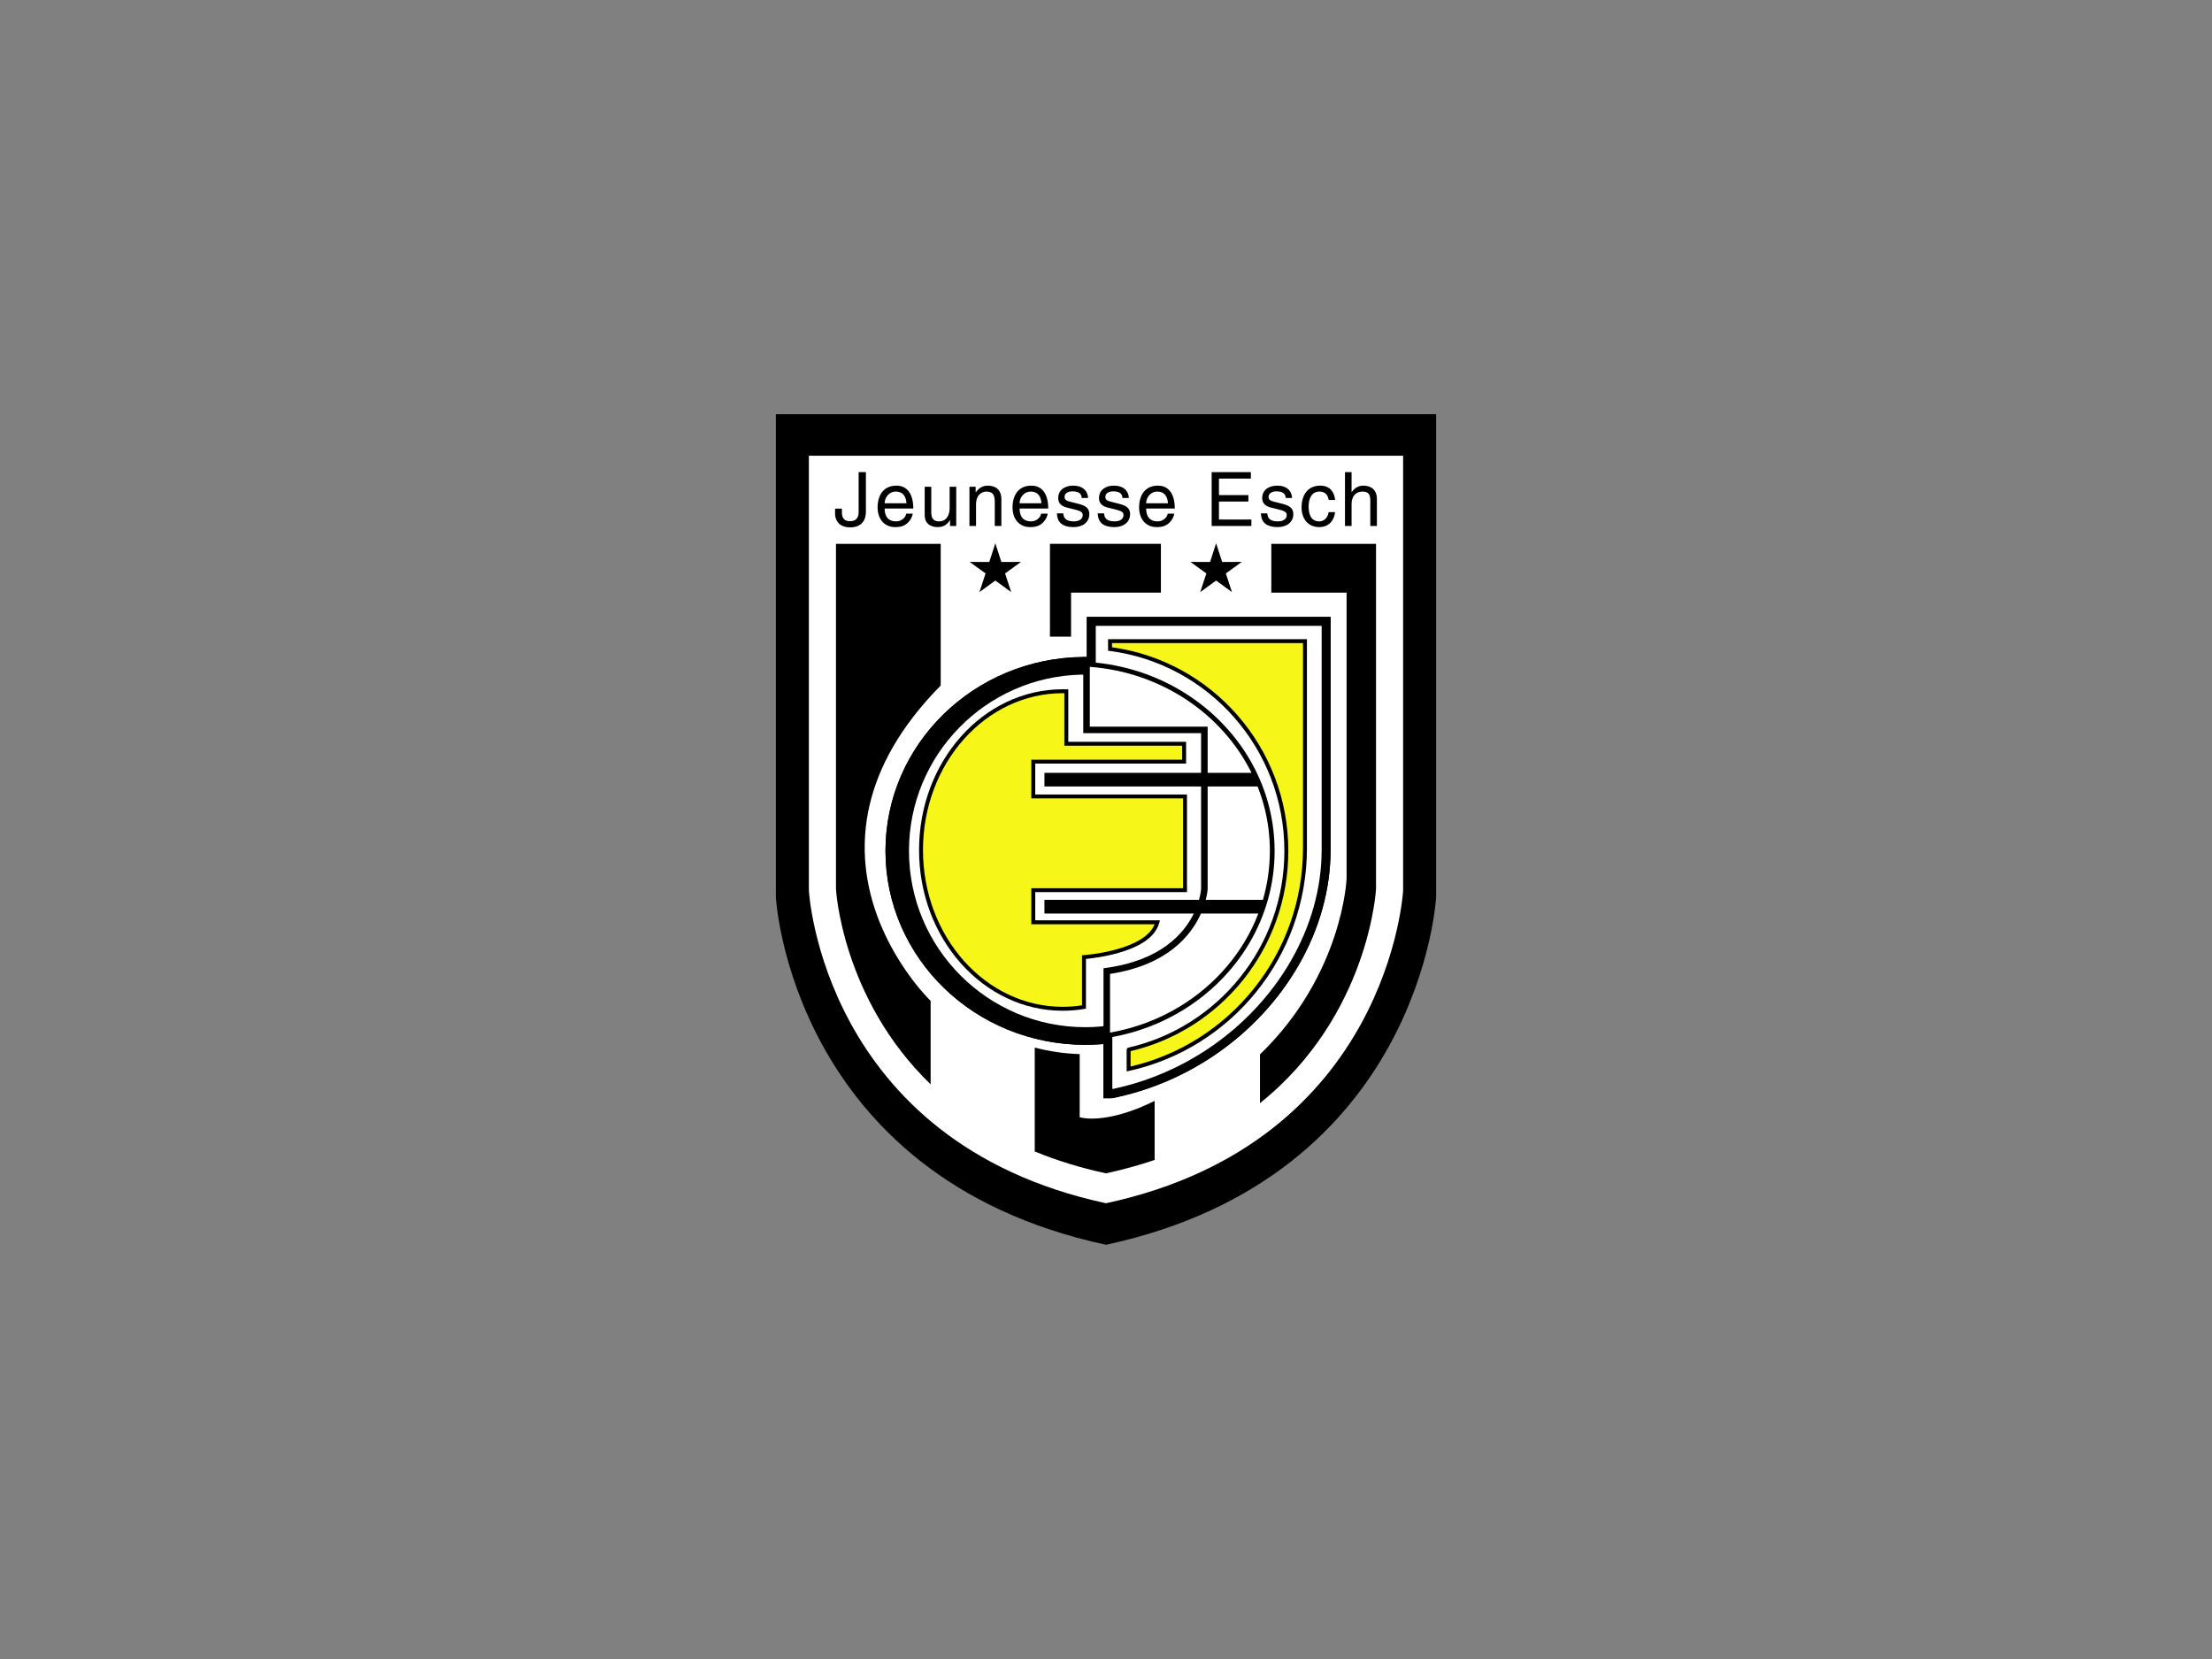 <?xml version="1.0" encoding="UTF-8"?>
<svg xmlns="http://www.w3.org/2000/svg" xmlns:xlink="http://www.w3.org/1999/xlink" width="800pt" height="600pt" viewBox="0 0 800 600" version="1.1">
<rect x="0" y="0" width="800" height="600" fill="#808080" stroke="none"/>
<g id="surface1">
<path style=" stroke:none;fill-rule:nonzero;fill:rgb(0%,0%,0%);fill-opacity:1;" d="M 280.605 149.812 L 280.605 324.484 C 280.605 324.484 285.938 425.648 400 450.188 C 514.062 425.648 519.395 324.484 519.395 324.484 L 519.395 149.812 "/>
<path style=" stroke:none;fill-rule:nonzero;fill:rgb(100%,100%,100%);fill-opacity:1;" d="M 292.543 164.828 L 292.543 322.035 C 292.543 322.035 297.34 413.086 400 435.172 C 502.66 413.086 507.457 322.035 507.457 322.035 L 507.457 164.828 "/>
<path style=" stroke:none;fill-rule:nonzero;fill:rgb(0%,0%,0%);fill-opacity:1;" d="M 304.488 183.961 L 304.488 185.32 C 304.488 187.648 305.602 188.488 307.418 188.488 C 309.855 188.488 310.535 187.027 310.535 185.129 L 310.535 170.758 L 313.164 170.758 L 313.164 184.961 C 313.164 189.52 310.184 190.734 307.551 190.734 C 303.02 190.734 302.02 187.703 302.02 185.887 L 302.02 183.961 "/>
<path style=" stroke:none;fill-rule:nonzero;fill:rgb(0%,0%,0%);fill-opacity:1;" d="M 327.836 182.012 C 327.699 179.812 326.777 177.781 323.879 177.781 C 321.684 177.781 319.941 179.812 319.941 182.012 Z M 330.109 185.777 C 330.035 186.461 329.379 188.465 327.59 189.656 C 326.941 190.09 326.02 190.633 323.738 190.633 C 319.754 190.633 317.395 187.625 317.395 183.527 C 317.395 179.137 319.512 175.641 324.203 175.641 C 328.293 175.641 330.305 178.891 330.305 183.906 L 319.941 183.906 C 319.941 186.863 321.328 188.566 324.062 188.566 C 326.316 188.566 327.645 186.836 327.727 185.777 "/>
<path style=" stroke:none;fill-rule:nonzero;fill:rgb(0%,0%,0%);fill-opacity:1;" d="M 343.586 190.227 L 343.586 188.164 L 343.535 188.113 C 342.527 189.766 341.309 190.633 339.031 190.633 C 336.945 190.633 334.422 189.629 334.422 186.238 L 334.422 176.047 L 336.809 176.047 L 336.809 185.453 C 336.809 187.785 338.004 188.566 339.551 188.566 C 342.559 188.566 343.449 185.914 343.449 183.852 L 343.449 176.047 L 345.836 176.047 L 345.836 190.227 "/>
<path style=" stroke:none;fill-rule:nonzero;fill:rgb(0%,0%,0%);fill-opacity:1;" d="M 362.16 190.227 L 359.777 190.227 L 359.777 181.492 C 359.777 179.027 359.07 177.781 356.738 177.781 C 355.379 177.781 352.996 178.648 352.996 182.5 L 352.996 190.227 L 350.613 190.227 L 350.613 176.047 L 352.863 176.047 L 352.863 178.051 L 352.918 178.051 C 353.43 177.297 354.758 175.641 357.199 175.641 C 359.395 175.641 362.16 176.535 362.16 180.574 "/>
<path style=" stroke:none;fill-rule:nonzero;fill:rgb(0%,0%,0%);fill-opacity:1;" d="M 376.641 182.012 C 376.508 179.812 375.582 177.781 372.684 177.781 C 370.488 177.781 368.746 179.812 368.746 182.012 Z M 378.922 185.777 C 378.836 186.461 378.184 188.465 376.395 189.656 C 375.742 190.09 374.824 190.633 372.547 190.633 C 368.562 190.633 366.199 187.625 366.199 183.527 C 366.199 179.137 368.316 175.641 373.008 175.641 C 377.098 175.641 379.105 178.891 379.105 183.906 L 368.746 183.906 C 368.746 186.863 370.133 188.566 372.871 188.566 C 375.117 188.566 376.449 186.836 376.531 185.777 "/>
<path style=" stroke:none;fill-rule:nonzero;fill:rgb(0%,0%,0%);fill-opacity:1;" d="M 391.203 180.086 C 391.172 179.191 390.852 177.699 387.84 177.699 C 387.105 177.699 385.02 177.941 385.02 179.703 C 385.02 180.871 385.75 181.141 387.594 181.602 L 389.98 182.199 C 392.934 182.934 393.969 184.016 393.969 185.941 C 393.969 188.871 391.555 190.633 388.352 190.633 C 382.742 190.633 382.332 187.379 382.254 185.672 L 384.559 185.672 C 384.637 186.781 384.965 188.566 388.328 188.566 C 390.035 188.566 391.582 187.898 391.582 186.32 C 391.582 185.18 390.793 184.801 388.758 184.289 L 385.992 183.609 C 384.012 183.121 382.715 182.121 382.715 180.164 C 382.715 177.051 385.293 175.641 388.082 175.641 C 393.152 175.641 393.504 179.379 393.504 180.086 "/>
<path style=" stroke:none;fill-rule:nonzero;fill:rgb(0%,0%,0%);fill-opacity:1;" d="M 405.949 180.086 C 405.922 179.191 405.598 177.699 402.59 177.699 C 401.855 177.699 399.77 177.941 399.77 179.703 C 399.77 180.871 400.5 181.141 402.344 181.602 L 404.727 182.199 C 407.688 182.934 408.715 184.016 408.715 185.941 C 408.715 188.871 406.305 190.633 403.105 190.633 C 397.492 190.633 397.09 187.379 397.004 185.672 L 399.305 185.672 C 399.391 186.781 399.711 188.566 403.074 188.566 C 404.785 188.566 406.332 187.898 406.332 186.32 C 406.332 185.18 405.543 184.801 403.508 184.289 L 400.742 183.609 C 398.766 183.121 397.465 182.121 397.465 180.164 C 397.465 177.051 400.039 175.641 402.832 175.641 C 407.902 175.641 408.258 179.379 408.258 180.086 "/>
<path style=" stroke:none;fill-rule:nonzero;fill:rgb(0%,0%,0%);fill-opacity:1;" d="M 422.406 182.012 C 422.273 179.812 421.355 177.781 418.453 177.781 C 416.254 177.781 414.52 179.812 414.52 182.012 Z M 424.688 185.777 C 424.605 186.461 423.957 188.465 422.164 189.656 C 421.516 190.09 420.594 190.633 418.312 190.633 C 414.328 190.633 411.973 187.625 411.973 183.527 C 411.973 179.137 414.086 175.641 418.773 175.641 C 422.871 175.641 424.879 178.891 424.879 183.906 L 414.52 183.906 C 414.52 186.863 415.898 188.566 418.641 188.566 C 420.898 188.566 422.223 186.836 422.305 185.777 "/>
<path style=" stroke:none;fill-rule:nonzero;fill:rgb(0%,0%,0%);fill-opacity:1;" d="M 452.578 190.227 L 438.215 190.227 L 438.215 170.758 L 452.395 170.758 L 452.395 173.086 L 440.848 173.086 L 440.848 179.059 L 451.496 179.059 L 451.496 181.391 L 440.848 181.391 L 440.848 187.898 L 452.578 187.898 "/>
<path style=" stroke:none;fill-rule:nonzero;fill:rgb(0%,0%,0%);fill-opacity:1;" d="M 464.984 180.086 C 464.953 179.191 464.629 177.699 461.621 177.699 C 460.887 177.699 458.797 177.941 458.797 179.703 C 458.797 180.871 459.523 181.141 461.379 181.602 L 463.758 182.199 C 466.715 182.934 467.746 184.016 467.746 185.941 C 467.746 188.871 465.336 190.633 462.133 190.633 C 456.516 190.633 456.113 187.379 456.027 185.672 L 458.34 185.672 C 458.414 186.781 458.746 188.566 462.109 188.566 C 463.816 188.566 465.359 187.898 465.359 186.32 C 465.359 185.18 464.57 184.801 462.539 184.289 L 459.77 183.609 C 457.797 183.121 456.492 182.121 456.492 180.164 C 456.492 177.051 459.074 175.641 461.863 175.641 C 466.93 175.641 467.285 179.379 467.285 180.086 "/>
<path style=" stroke:none;fill-rule:nonzero;fill:rgb(0%,0%,0%);fill-opacity:1;" d="M 482.852 180.816 C 482.664 178.352 481.25 175.641 477.535 175.641 C 472.844 175.641 470.734 179.137 470.734 183.527 C 470.734 187.625 473.09 190.633 477.074 190.633 C 481.227 190.633 482.605 187.461 482.852 185.211 L 480.543 185.211 C 480.141 187.379 478.754 188.566 477.16 188.566 C 473.875 188.566 473.281 185.559 473.281 183.121 C 473.281 180.602 474.23 177.781 477.18 177.781 C 479.191 177.781 480.254 178.918 480.543 180.816 "/>
<path style=" stroke:none;fill-rule:nonzero;fill:rgb(0%,0%,0%);fill-opacity:1;" d="M 497.98 190.227 L 495.59 190.227 L 495.59 180.953 C 495.59 179.027 495.059 177.781 492.777 177.781 C 490.824 177.781 488.816 178.918 488.816 182.5 L 488.816 190.227 L 486.43 190.227 L 486.43 170.758 L 488.816 170.758 L 488.816 177.941 L 488.879 177.941 C 489.551 177.051 490.742 175.641 493.02 175.641 C 495.215 175.641 497.98 176.535 497.98 180.574 "/>
<path style=" stroke:none;fill-rule:nonzero;fill:rgb(0%,0%,0%);fill-opacity:1;" d="M 393.066 223.125 L 393.066 237.598 L 391.777 237.598 L 391.777 237.609 C 352.203 237.988 320.246 269.242 320.246 307.738 C 320.246 346.469 352.602 377.871 392.508 377.871 C 394.547 377.871 396.566 377.785 398.566 377.629 L 399.062 377.602 L 399.062 397.191 L 400.676 397.191 L 402.277 397.16 C 402.91 397.035 403.691 396.863 404.59 396.664 C 410.84 395.258 416.863 393.266 422.594 390.773 C 428.324 388.281 433.773 385.285 438.863 381.871 C 464.645 364.566 481.223 336.363 481.223 307.375 L 481.227 223.125 "/>
<path style=" stroke:none;fill-rule:nonzero;fill:rgb(0%,0%,0%);fill-opacity:1;" d="M 393.066 223.125 L 393.066 237.598 L 391.777 237.598 L 391.777 237.609 C 352.203 237.988 320.246 269.242 320.246 307.738 C 320.246 346.469 352.602 377.871 392.508 377.871 C 394.547 377.871 396.566 377.785 398.566 377.629 L 399.062 377.602 L 399.062 397.191 L 400.676 397.191 L 402.277 397.16 C 402.91 397.035 403.691 396.863 404.59 396.664 C 410.84 395.258 416.863 393.266 422.594 390.773 C 428.324 388.281 433.773 385.285 438.863 381.871 C 464.645 364.566 481.223 336.363 481.223 307.375 L 481.227 223.125 "/>
<path style=" stroke:none;fill-rule:nonzero;fill:rgb(100%,100%,100%);fill-opacity:1;" d="M 401.457 373.461 L 401.457 352.23 C 422.273 349.023 430.836 338.266 434.34 330.395 L 455.09 330.395 C 449.781 344.309 439.727 356.078 426.766 363.965 C 422.961 366.277 418.902 368.262 414.641 369.863 C 410.434 371.445 406.02 372.656 401.457 373.461 "/>
<path style=" stroke:none;fill-rule:nonzero;fill:rgb(100%,100%,100%);fill-opacity:1;" d="M 456.746 325.445 L 436.074 325.445 C 436.68 323.102 436.758 321.594 436.762 321.578 L 436.762 284.445 L 454.824 284.445 C 455.895 287.156 456.789 289.945 457.48 292.801 C 458.633 297.547 459.246 302.477 459.266 307.539 L 459.262 307.539 L 459.262 307.766 C 459.262 313.887 458.383 319.816 456.746 325.445 "/>
<path style=" stroke:none;fill-rule:nonzero;fill:rgb(100%,100%,100%);fill-opacity:1;" d="M 436.762 279.5 L 436.762 262.801 L 394.145 262.801 L 394.145 241.168 C 419.984 243.121 441.91 258.137 452.488 279.215 C 452.539 279.309 452.582 279.406 452.629 279.5 "/>
<path style=" stroke:none;fill-rule:nonzero;fill:rgb(100%,100%,100%);fill-opacity:1;" d="M 398.281 371.234 C 396.379 371.41 394.453 371.496 392.508 371.496 C 357.289 371.496 328.746 342.953 328.746 307.738 C 328.746 272.98 356.559 244.719 391.137 243.992 L 391.777 243.98 L 391.777 265.16 L 434.391 265.16 L 434.391 279.504 L 377.734 279.504 L 377.734 284.445 L 434.391 284.445 L 434.391 321.484 C 434.371 321.754 434.246 323.258 433.637 325.445 L 377.734 325.445 L 377.734 330.395 L 431.754 330.395 C 428.18 337.703 419.82 347.25 400.281 350.02 L 399.098 350.18 L 399.098 371.098 "/>
<path style=" stroke:none;fill-rule:nonzero;fill:rgb(100%,100%,100%);fill-opacity:1;" d="M 477.996 307.375 C 477.996 335.277 461.984 362.473 437.07 379.195 C 432.137 382.508 426.859 385.41 421.309 387.824 C 415.762 390.234 409.93 392.16 403.883 393.523 C 403.426 393.629 402.898 393.738 402.289 393.863 L 402.289 375.055 C 406.766 374.234 411.102 373.031 415.246 371.473 C 419.605 369.832 423.762 367.801 427.656 365.43 C 447.711 353.234 460.984 331.965 460.984 307.766 L 460.984 307.539 L 460.98 307.539 C 460.961 302.336 460.328 297.266 459.148 292.398 C 457.969 287.531 456.238 282.859 454.023 278.449 C 443.461 257.402 421.867 242.25 396.297 239.637 L 396.297 226.355 L 477.996 226.355 "/>
<path style=" stroke:none;fill-rule:nonzero;fill:rgb(0%,0%,0%);fill-opacity:1;" d="M 347.582 348.492 C 338.188 337.969 332.391 323.445 332.391 307.422 C 332.391 291.391 338.188 276.867 347.582 266.34 C 356.973 255.816 369.98 249.285 384.352 249.285 C 384.801 249.285 385.23 249.293 385.66 249.301 L 386.359 249.316 L 386.359 268.285 L 428.969 268.285 L 428.969 276.16 L 374.41 276.16 L 374.41 287.332 L 429.289 287.332 L 429.289 322.645 L 374.41 322.645 L 374.41 332.852 L 418.57 332.852 L 418.57 333.562 L 418.57 332.852 L 419.492 332.852 L 419.258 333.746 C 417.621 339.711 410.73 342.844 404.41 344.656 C 399.309 346.098 394.473 346.645 392.75 346.805 L 392.75 364.797 L 392.156 364.895 C 389.613 365.32 387.008 365.551 384.352 365.551 C 369.98 365.551 356.973 359.02 347.582 348.492 "/>
<path style=" stroke:none;fill-rule:nonzero;fill:rgb(96.875%,96.484%,9.79%);fill-opacity:1;" d="M 348.641 267.285 C 339.484 277.547 333.809 291.734 333.809 307.422 C 333.809 323.102 339.484 337.289 348.641 347.547 C 357.801 357.809 370.418 364.129 384.352 364.129 C 386.723 364.129 389.047 363.945 391.328 363.59 L 391.328 345.488 L 391.992 345.441 C 391.996 345.441 393.438 345.344 395.68 345.023 C 397.914 344.703 400.93 344.164 404.023 343.289 C 409.863 341.66 415.844 338.77 417.598 334.273 L 372.988 334.273 L 372.988 321.227 L 427.867 321.227 L 427.867 288.754 L 372.988 288.754 L 372.988 274.742 L 427.547 274.742 L 427.547 269.703 L 384.938 269.703 L 384.938 250.711 C 384.742 250.707 384.547 250.703 384.352 250.703 C 370.418 250.707 357.801 257.027 348.641 267.285 "/>
<path style=" stroke:none;fill-rule:nonzero;fill:rgb(0%,0%,0%);fill-opacity:1;" d="M 407.469 379.52 L 407.844 378.945 L 408.121 378.883 C 440.41 371.52 464.52 342.477 464.516 307.754 C 464.52 270.664 436.992 240.035 401.375 235.43 L 401.469 234.727 L 402.18 234.723 L 401.469 234.727 L 401.375 235.43 L 400.758 235.348 L 400.746 231.16 L 472.672 231.16 L 472.672 306.719 C 472.672 346.172 445.227 379.156 408.332 387.309 L 407.469 387.496 "/>
<path style=" stroke:none;fill-rule:nonzero;fill:rgb(96.875%,96.484%,9.79%);fill-opacity:1;" d="M 408.891 385.723 C 444.699 377.398 471.25 345.191 471.25 306.723 L 471.25 232.578 L 402.172 232.578 L 402.176 234.102 C 438.199 239.074 465.938 270.16 465.938 307.754 C 465.938 342.984 441.59 372.488 408.891 380.164 "/>
<path style=" stroke:none;fill-rule:nonzero;fill:rgb(0%,0%,0%);fill-opacity:1;" d="M 302.34 196.684 L 302.34 321.527 C 302.34 321.527 304.43 361.102 336.574 392.156 L 336.574 361.973 C 336.574 361.973 280.578 308.344 340.223 247.922 L 340.223 196.684 "/>
<path style=" stroke:none;fill-rule:nonzero;fill:rgb(0%,0%,0%);fill-opacity:1;" d="M 459.785 196.684 L 459.785 214.328 L 487.012 214.328 L 487.012 317.746 C 487.012 317.746 485.723 352.285 455.691 381.344 L 455.691 398.965 C 495.246 367.25 497.66 321.527 497.66 321.527 L 497.66 196.684 "/>
<path style=" stroke:none;fill-rule:nonzero;fill:rgb(0%,0%,0%);fill-opacity:1;" d="M 390.48 404.09 L 390.48 381.234 C 384.879 381.047 379.438 380.238 374.23 378.871 L 374.23 416.445 C 381.961 419.625 390.52 422.312 400 424.352 C 406.254 423.004 412.105 421.375 417.59 419.508 L 417.59 398.133 C 417.59 398.133 401.719 406.598 390.48 404.09 "/>
<path style=" stroke:none;fill-rule:nonzero;fill:rgb(0%,0%,0%);fill-opacity:1;" d="M 419.859 196.684 L 419.859 214.328 L 387.363 214.328 L 387.363 230.258 L 379.727 230.258 L 379.727 196.684 "/>
<path style=" stroke:none;fill-rule:nonzero;fill:rgb(0%,0%,0%);fill-opacity:1;" d="M 439.824 196.488 L 437.641 203.242 L 430.547 203.227 L 436.297 207.391 L 434.09 214.137 L 439.824 209.953 L 445.555 214.137 L 443.348 207.391 L 449.102 203.227 L 442.004 203.242 "/>
<path style=" stroke:none;fill-rule:nonzero;fill:rgb(0%,0%,0%);fill-opacity:1;" d="M 359.973 196.488 L 357.793 203.242 L 350.695 203.227 L 356.445 207.391 L 354.238 214.137 L 359.973 209.953 L 365.707 214.137 L 363.5 207.391 L 369.25 203.227 L 362.152 203.242 "/>
</g>
</svg>
